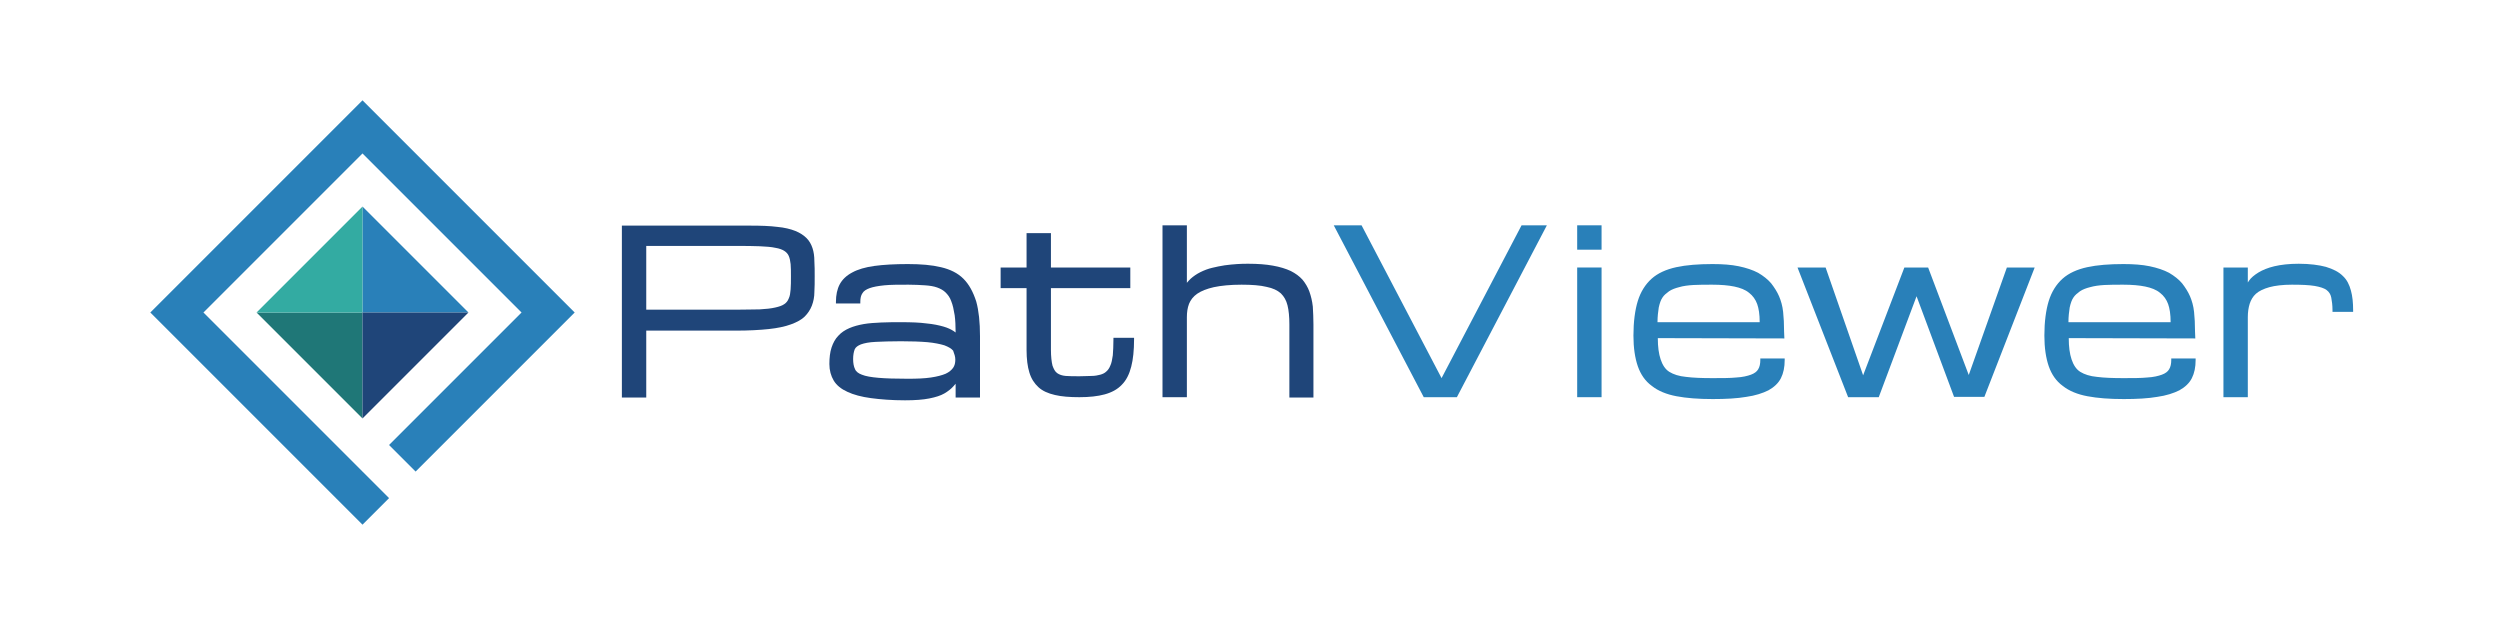 <?xml version="1.0" encoding="utf-8"?>
<!-- Generator: Adobe Illustrator 19.2.1, SVG Export Plug-In . SVG Version: 6.00 Build 0)  -->
<svg version="1.1" id="Layer_1" xmlns="http://www.w3.org/2000/svg" xmlns:xlink="http://www.w3.org/1999/xlink" x="0px" y="0px"
	 viewBox="0 0 800 200" style="enable-background:new 0 0 800 200;" xml:space="preserve">
<style type="text/css">
	.st0{fill:#1F4579;}
	.st1{fill:#2980B9;}
	.st2{fill:#1F7777;}
	.st3{fill:#33ABA2;}
</style>
<g>
	<g>
		<g>
			<path class="st0" d="M260,79.4c-0.4-1.2-1-2.3-1.9-3.2c-0.9-0.9-2.1-1.7-3.6-2.3c-1.5-0.6-3.5-1.1-5.8-1.3
				c-2.3-0.3-5.2-0.4-8.6-0.4H199v55h7.8v-21.4h28.7c4.1,0,7.7-0.2,10.5-0.5c2.8-0.3,5.2-0.8,7.1-1.5c1.9-0.7,3.4-1.5,4.4-2.5
				c1-1,1.8-2.2,2.3-3.5c0.5-1.3,0.8-2.8,0.8-4.3c0.1-1.5,0.1-3.3,0.1-5.1c0-1.7,0-3.4-0.1-4.8C260.6,82,260.4,80.6,260,79.4z
				 M235.5,99.1h-28.7V78.7h28.7c3,0,5.5,0,7.6,0.1c2,0.1,3.7,0.2,5,0.5c1.3,0.2,2.3,0.6,2.9,1c0.6,0.4,1.1,0.9,1.4,1.6
				c0.3,0.7,0.5,1.6,0.6,2.6c0.1,1.1,0.1,2.4,0.1,3.9c0,1.6,0,3-0.1,4.2c-0.1,1.1-0.2,2.1-0.6,2.9c-0.3,0.8-0.8,1.4-1.4,1.8
				c-0.7,0.5-1.6,0.8-2.9,1.1c-1.3,0.3-3,0.5-5,0.6C241,99,238.5,99.1,235.5,99.1z"/>
			<path class="st0" d="M308.3,89.2c-1.8-1.8-4.2-3-7.2-3.7c-2.9-0.7-6.4-1-10.6-1c-4.2,0-7.8,0.2-10.7,0.6
				c-2.9,0.4-5.3,1.1-7.1,2.1c-1.9,1-3.2,2.3-4,3.8c-0.8,1.5-1.2,3.4-1.2,5.6v0.5h7.8v-0.5c0-1.2,0.2-2.1,0.7-2.8
				c0.4-0.7,1.2-1.2,2.3-1.6c1.1-0.4,2.7-0.7,4.7-0.9c2-0.2,4.6-0.2,7.7-0.2c2,0,3.7,0.1,5.3,0.2c1.5,0.1,2.8,0.3,3.9,0.7
				c1.1,0.4,2,0.9,2.7,1.6c0.7,0.7,1.4,1.6,1.8,2.8c0.5,1.2,0.8,2.7,1.1,4.5c0.2,1.5,0.3,3.4,0.3,5.5c-0.2-0.2-0.5-0.3-0.7-0.5
				c-0.8-0.5-1.8-1-3.2-1.4c-1.4-0.4-3.2-0.8-5.4-1c-2.2-0.3-4.9-0.4-8.1-0.4c-2.2,0-4.4,0-6.4,0.1c-2,0.1-3.9,0.2-5.6,0.5
				c-1.7,0.3-3.2,0.7-4.6,1.3c-1.4,0.6-2.6,1.4-3.5,2.4c-1,1-1.7,2.3-2.2,3.8c-0.5,1.5-0.7,3.3-0.7,5.3c0,2,0.5,3.8,1.4,5.3
				c0.9,1.5,2.4,2.7,4.4,3.6c1.9,0.9,4.5,1.6,7.5,2c3,0.4,6.7,0.7,10.9,0.7c3.2,0,5.8-0.2,7.8-0.6c2-0.4,3.6-0.9,4.8-1.6
				c1.2-0.7,2.2-1.5,2.9-2.3c0.3-0.3,0.5-0.6,0.7-0.8v4.4h7.8v-19.6c0-4.5-0.4-8.2-1.2-11.1C311.4,93.4,310.1,91,308.3,89.2z
				 M305.7,115.1c0,1-0.2,1.9-0.7,2.6c-0.5,0.7-1.3,1.4-2.4,1.9c-1.2,0.5-2.7,0.9-4.7,1.2c-2,0.3-4.5,0.4-7.4,0.4
				c-3.9,0-7.1-0.1-9.4-0.3c-2.3-0.2-4.1-0.5-5.3-1c-1.1-0.4-1.9-1-2.2-1.8c-0.4-0.8-0.6-1.9-0.6-3.2c0-1.3,0.2-2.3,0.5-3.1
				c0.3-0.7,1-1.2,2-1.6c1.1-0.4,2.6-0.7,4.7-0.8c2.1-0.1,4.8-0.2,8.1-0.2c3.3,0,6.2,0.1,8.5,0.3c2.2,0.2,4.1,0.6,5.4,1
				c1.3,0.5,2.2,1,2.8,1.7C305.4,113.3,305.7,114.1,305.7,115.1z"/>
			<path class="st0" d="M356.3,108.6c0,2-0.1,3.7-0.2,5.1c-0.2,1.3-0.4,2.5-0.8,3.3c-0.3,0.8-0.8,1.5-1.3,1.9
				c-0.5,0.5-1.2,0.8-1.9,1c-0.8,0.2-1.7,0.4-2.8,0.4c-1.1,0-2.4,0.1-3.8,0.1c-1.8,0-3.3,0-4.5-0.1c-1.1-0.1-2-0.4-2.7-0.9
				c-0.7-0.5-1.1-1.3-1.5-2.4c-0.3-1.2-0.5-2.9-0.5-5.1V92.2h25.4v-6.6h-25.4v-11h-7.8v11h-8.3v6.6h8.3V112c0,2.8,0.3,5.3,0.9,7.2
				c0.6,2,1.6,3.5,2.9,4.7c1.3,1.2,3.1,2,5.3,2.5c2.1,0.5,4.7,0.7,7.8,0.7c3.2,0,5.9-0.3,8.1-0.9c2.2-0.6,4.1-1.6,5.5-3.1
				c1.4-1.4,2.4-3.4,3-5.8c0.6-2.3,0.9-5.3,0.9-8.7v-0.5h-6.6V108.6z"/>
			<path class="st0" d="M419,93.3c-0.5-1.4-1.3-2.7-2.2-3.8c-1-1.1-2.2-2-3.8-2.8c-1.5-0.7-3.4-1.3-5.7-1.7
				c-2.2-0.4-4.8-0.6-7.8-0.6c-1.1,0-2.3,0-3.6,0.1c-1.3,0.1-2.7,0.2-4,0.4c-1.4,0.2-2.7,0.5-4,0.8c-1.3,0.3-2.6,0.8-3.8,1.4
				c-1.2,0.6-2.2,1.3-3.1,2.1c-0.4,0.4-0.8,0.8-1.2,1.3V72.1H372v55h7.8v-25.6c0-1.6,0.2-3,0.7-4.3c0.5-1.2,1.3-2.3,2.6-3.2
				c1.3-0.9,3.1-1.6,5.3-2.1c2.3-0.5,5.3-0.8,8.9-0.8c3.3,0,6,0.2,8,0.7c2,0.4,3.5,1.1,4.6,2.1c1,1,1.7,2.2,2.1,3.8
				c0.4,1.6,0.6,3.7,0.6,6.1v23.4h7.7l0-23.4c0-2-0.1-3.9-0.2-5.7C419.9,96.3,419.5,94.7,419,93.3z"/>
			<polygon class="st1" points="461.3,121 435.7,72.1 426.8,72.1 455.6,127.1 466.2,127.1 495,72.1 486.9,72.1 			"/>
			<rect x="504.7" y="72.1" class="st1" width="7.8" height="7.8"/>
			<rect x="504.7" y="85.6" class="st1" width="7.8" height="41.5"/>
			<path class="st1" d="M570.9,105.9l0-0.1c0-2.1-0.1-4.1-0.3-6c-0.2-1.9-0.7-3.6-1.3-5c-0.6-1.4-1.5-2.8-2.5-4.1
				c-1.1-1.3-2.5-2.4-4.2-3.4c-1.7-0.9-3.8-1.6-6.2-2.1c-2.4-0.5-5.2-0.7-8.4-0.7c-4.5,0-8.4,0.3-11.6,1c-3.2,0.7-5.9,1.9-7.9,3.7
				c-2,1.8-3.5,4.2-4.4,7.1c-0.9,2.9-1.4,6.7-1.4,11.1c0,3.9,0.5,7.2,1.4,9.8c0.9,2.6,2.4,4.8,4.5,6.3c2,1.6,4.7,2.7,7.9,3.3
				c3.2,0.6,7,0.9,11.6,0.9c4.2,0,7.8-0.2,10.7-0.7c2.9-0.4,5.3-1.2,7.1-2.1c1.8-1,3.2-2.3,4-3.9c0.8-1.6,1.2-3.5,1.2-5.8v-0.5h-7.8
				v0.5c0,1.2-0.2,2.2-0.7,3c-0.4,0.7-1.2,1.3-2.3,1.7c-1.1,0.4-2.7,0.8-4.7,0.9c-2,0.2-4.6,0.2-7.6,0.2c-3.3,0-6.2-0.1-8.5-0.4
				c-2.2-0.2-4-0.8-5.3-1.6c-1.3-0.8-2.2-2.2-2.8-4c-0.6-1.8-0.9-4-0.9-6.8l40.5,0.1L570.9,105.9z M541.9,91.2
				c1.8-0.1,3.8-0.1,6-0.1c2.8,0,5.2,0.2,7.1,0.6c1.9,0.4,3.5,1,4.7,2c1.2,0.9,2.1,2.2,2.6,3.6c0.5,1.4,0.8,3.3,0.8,5.8h-32.7
				c0-1.8,0.2-3.4,0.4-4.7c0.3-1.4,0.7-2.5,1.2-3.2c0.5-0.8,1.3-1.4,2.1-2c0.9-0.6,2-1,3.2-1.3C538.6,91.5,540.2,91.3,541.9,91.2z"
				/>
			<polygon class="st1" points="630,120 617,85.6 609.4,85.6 596.2,120.1 584.3,85.9 584.2,85.6 575.2,85.6 591.4,127.1 
				601.2,127.1 613.3,94.8 625.3,127 635,127 651.1,85.6 642.2,85.6 			"/>
			<path class="st1" d="M702.4,105.9l0-0.1c0-2.1-0.1-4.1-0.3-6c-0.2-1.9-0.7-3.6-1.3-5c-0.6-1.4-1.5-2.8-2.5-4.1
				c-1.1-1.3-2.5-2.4-4.2-3.4c-1.7-0.9-3.8-1.6-6.2-2.1c-2.4-0.5-5.2-0.7-8.4-0.7c-4.5,0-8.4,0.3-11.6,1c-3.2,0.7-5.9,1.9-7.9,3.7
				c-2,1.8-3.5,4.2-4.4,7.1c-0.9,2.9-1.4,6.7-1.4,11.1c0,3.9,0.5,7.2,1.4,9.8c0.9,2.6,2.4,4.8,4.5,6.3c2,1.6,4.7,2.7,7.9,3.3
				c3.2,0.6,7,0.9,11.6,0.9c4.2,0,7.8-0.2,10.7-0.7c2.9-0.4,5.3-1.2,7.1-2.1c1.8-1,3.2-2.3,4-3.9c0.8-1.6,1.2-3.5,1.2-5.8v-0.5h-7.8
				v0.5c0,1.2-0.2,2.2-0.7,3c-0.4,0.7-1.2,1.3-2.3,1.7c-1.1,0.4-2.7,0.8-4.7,0.9c-2,0.2-4.6,0.2-7.6,0.2c-3.3,0-6.2-0.1-8.5-0.4
				c-2.2-0.2-4-0.8-5.3-1.6c-1.3-0.8-2.2-2.2-2.8-4c-0.6-1.8-0.9-4-0.9-6.8l40.5,0.1L702.4,105.9z M673.4,91.2
				c1.8-0.1,3.8-0.1,6-0.1c2.8,0,5.2,0.2,7.1,0.6c1.9,0.4,3.5,1,4.7,2c1.2,0.9,2.1,2.2,2.6,3.6c0.5,1.4,0.8,3.3,0.8,5.8h-32.7
				c0-1.8,0.2-3.4,0.4-4.7c0.3-1.4,0.7-2.5,1.2-3.2c0.5-0.8,1.3-1.4,2.1-2c0.9-0.6,2-1,3.2-1.3C670.2,91.5,671.7,91.3,673.4,91.2z"
				/>
			<path class="st1" d="M752.3,93c-0.5-1.9-1.3-3.5-2.6-4.7c-1.3-1.3-3.1-2.2-5.4-2.9c-2.2-0.6-5.2-1-8.7-1c-3.1,0-5.7,0.3-7.8,0.8
				c-2.1,0.5-3.8,1.2-5.1,2c-1.3,0.8-2.4,1.7-3,2.6c-0.1,0.2-0.3,0.4-0.4,0.6v-4.8h-7.8v41.5h7.8v-25.6c0-1.6,0.2-3,0.6-4.3
				c0.4-1.2,1-2.3,2-3.2c1-0.9,2.5-1.6,4.3-2.1c1.8-0.5,4.3-0.8,7.2-0.8c3.1,0,5.5,0.1,7.3,0.4c1.7,0.3,3,0.7,3.8,1.3
				c0.8,0.6,1.3,1.4,1.5,2.4c0.2,1.1,0.4,2.4,0.4,4.1v0.5h6.6v-0.5C753,96.9,752.8,94.8,752.3,93z"/>
		</g>
	</g>
	<polygon class="st1" points="116,32.1 48.1,100 116,167.9 124.5,159.4 65.1,100 116,49.1 166.9,100 124.5,142.4 133,150.9 
		183.9,100 	"/>
	<g>
		<polygon class="st1" points="116,100 149.9,100 116,66.1 		"/>
		<polygon class="st2" points="82.1,100 116,133.9 116,100 		"/>
		<polygon class="st3" points="116,66.1 82.1,100 116,100 		"/>
		<polygon class="st0" points="116,133.9 149.9,100 116,100 		"/>
	</g>
</g>
</svg>
